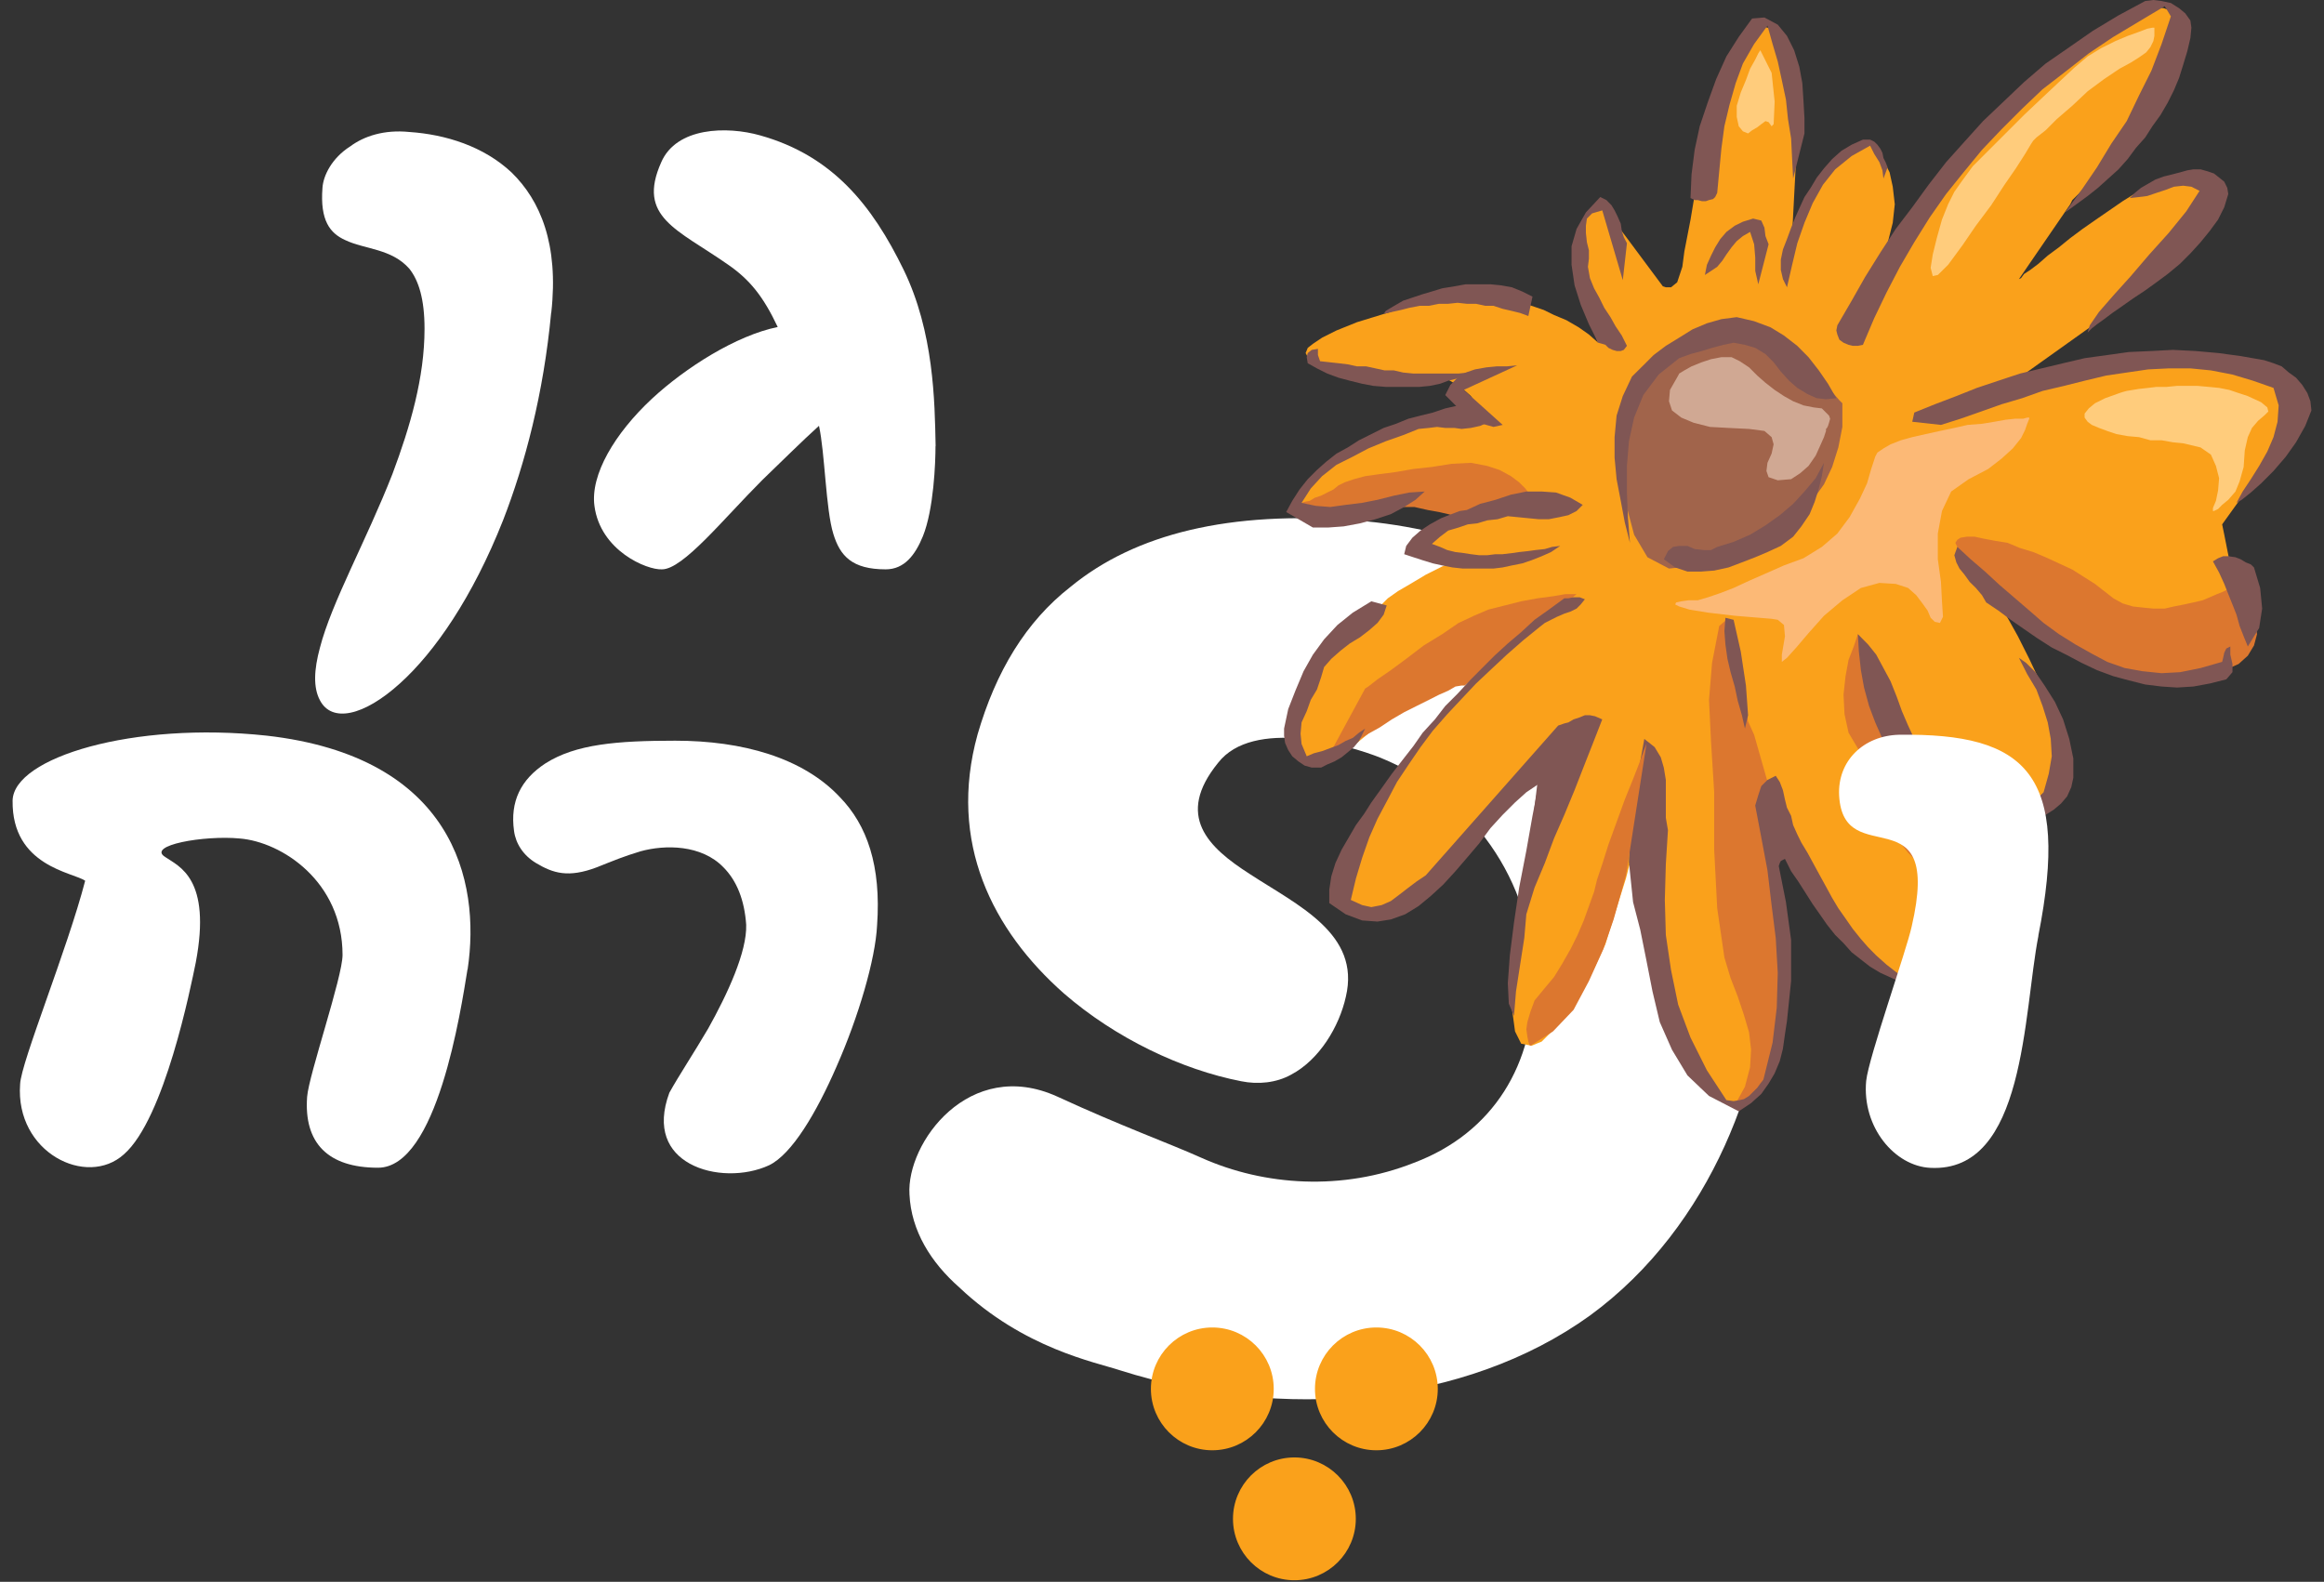 <?xml version="1.0" encoding="UTF-8"?> <svg xmlns="http://www.w3.org/2000/svg" width="166" height="113" viewBox="0 0 166 113" fill="none"><rect x="0" y="0" width="166" height="113" fill="#333333" stroke="none"/><g clip-path="url(#clip0_382_1882)"><path fill-rule="evenodd" clip-rule="evenodd" d="M33.401 69.255C34.362 62.862 32.319 54.058 19.045 52.552C9.528 51.527 0.964 54.114 0.9 57.191C0.836 61.893 5.242 62.318 6.083 62.918C4.817 67.805 1.501 75.88 1.437 77.45C1.076 82.337 6.203 84.868 8.855 82.457C11.747 79.926 13.622 70.521 13.982 68.766C15.128 62.734 12.772 61.893 11.811 61.228C10.425 60.387 14.583 59.658 17.114 59.898C20.127 60.139 24.468 62.974 24.468 68.222C24.468 69.792 22.057 76.785 21.937 78.356C21.697 81.672 23.443 83.418 27 83.418C31.222 83.418 32.912 72.203 33.393 69.247L33.401 69.255Z" fill="white"></path><path fill-rule="evenodd" clip-rule="evenodd" d="M62.648 66.115C62.953 61.837 61.927 58.937 59.996 56.95C57.345 54.114 53.003 52.913 48.236 52.913C44.079 52.913 41.123 53.153 38.952 54.539C37.205 55.684 36.42 57.255 36.717 59.361C36.837 60.267 37.381 61.108 38.287 61.653C39.496 62.374 40.578 62.734 42.629 61.957C43.838 61.476 44.559 61.172 45.761 60.812C47.507 60.331 50.103 60.331 51.673 61.957C52.634 62.918 53.179 64.312 53.299 66.059C53.363 67.989 51.969 71.001 50.584 73.477C49.558 75.223 48.477 76.858 47.812 78.059C46.85 80.655 47.748 82.281 49.262 83.122C50.888 84.027 53.243 84.027 54.934 83.242C56.56 82.457 58.314 79.501 59.756 76.185C61.326 72.628 62.528 68.526 62.648 66.115Z" fill="white"></path><path fill-rule="evenodd" clip-rule="evenodd" d="M39.377 22.335C39.922 17.448 38.592 14.316 36.541 12.321C34.554 10.454 31.838 9.605 29.243 9.429C27.432 9.245 25.99 9.733 25.021 10.454C23.691 11.296 23.09 12.561 23.034 13.411C22.85 15.766 23.579 16.663 24.66 17.152C26.046 17.817 27.977 17.752 29.243 19.202C29.908 20.044 30.324 21.373 30.324 23.48C30.324 26.981 29.299 30.474 28.033 33.855C26.167 38.621 23.691 43.019 22.85 46.279C22.425 47.85 22.369 49.115 22.85 50.021C23.691 51.647 25.982 51.166 28.578 48.811C31.053 46.576 33.761 42.659 35.932 37.171C37.502 33.133 38.824 28.127 39.369 22.335H39.377Z" fill="white"></path><path fill-rule="evenodd" clip-rule="evenodd" d="M66.83 31.86C66.766 28.663 66.71 23.721 64.539 19.259C62.304 14.676 59.476 11.119 54.285 9.669C51.93 9.004 48.317 9.069 47.227 11.6C45.481 15.517 48.373 16.366 51.994 18.898C53.564 19.98 54.526 21.189 55.551 23.36C52.595 23.961 48.974 26.252 46.563 28.487C43.911 30.963 42.157 33.911 42.461 36.146C42.886 39.342 46.202 40.728 47.284 40.672C48.79 40.672 51.626 37.115 54.462 34.279C55.847 32.949 57.233 31.563 58.499 30.418C58.924 32.349 58.98 36.386 59.524 38.14C60.005 39.711 60.854 40.672 63.266 40.672C64.595 40.672 65.372 39.647 65.917 38.317C66.702 36.386 66.822 33.013 66.822 31.868L66.83 31.86Z" fill="white"></path><path fill-rule="evenodd" clip-rule="evenodd" d="M126.247 68.47C126.247 58.753 122.93 51.399 117.715 46.304C112.147 40.736 104.441 37.772 96.854 37.179C87.85 36.466 81.089 38.124 76.466 41.922C73.27 44.413 71.131 47.97 69.825 52.472C67.694 60.179 70.891 66.459 75.986 70.961C79.663 74.158 84.405 76.417 88.667 77.242C89.853 77.482 91.159 77.362 92.224 76.769C94.243 75.704 95.661 73.333 96.133 71.202C97.199 66.7 92.697 64.681 89.26 62.43C86.296 60.531 83.925 58.28 87.009 54.491C89.5 51.286 96.254 53.185 98.625 54.138C105.026 56.75 109.528 62.91 109.528 70.024C109.648 75.952 106.684 80.927 100.996 83.066C95.901 85.085 90.326 84.724 85.823 82.713C83.452 81.648 80.135 80.463 75.513 78.332C69.233 75.488 64.73 81.648 64.963 85.325C65.083 87.937 66.501 90.188 68.52 91.966C73.142 96.348 78.237 97.302 80.015 97.894C91.631 101.571 104.673 100.386 113.557 93.985C122.329 87.584 126.239 76.561 126.239 68.502L126.247 68.47Z" fill="white"></path><path d="M102.721 55.204H103.161L103.45 55.42L103.674 55.861L104.042 56.157L104.403 58.424L103.962 57.911L103.602 57.182L103.233 56.518L102.793 55.933L102.28 56.742L102.064 57.623L101.839 58.424L101.399 59.161L101.327 58.064L101.399 57.03L101.839 56.005L102.721 55.204Z" fill="#805654"></path><path d="M106.605 48.827L106.973 48.603H107.262L107.558 48.747L107.774 48.827L107.927 49.043L108.143 49.34L108.287 49.556L108.511 49.7V50.437L108.287 49.997L107.999 49.556L107.558 49.34L107.117 48.971L106.38 49.925L105.868 50.878L105.507 52.047L105.435 53.145V54.323L105.507 55.492L105.723 56.742L105.948 57.984L105.283 57.255L104.914 56.157L104.842 54.907V53.738V53.073L104.914 52.416L105.067 51.831L105.211 51.094L105.435 50.509L105.723 49.925L106.092 49.34L106.605 48.827Z" fill="#805654"></path><path d="M118.26 35.553L118.629 35.337L119.142 35.184L119.654 35.112H120.095L120.608 35.337L121.048 35.553L121.265 35.921L121.489 36.506L121.705 37.972L121.777 39.51L121.633 41.056L121.337 42.442L120.896 43.988L120.311 45.374L119.654 46.768L118.845 48.018L119.214 46.552L119.43 45.086L119.726 43.548L119.871 42.082L120.095 40.536V38.998V37.459L119.871 35.777L119.43 35.409L117.379 38.116L115.697 40.904L114.231 43.764L113.053 46.768L112.172 49.78L111.587 52.929L111.219 56.077V59.305L111.002 59.45L110.786 59.602H110.49H110.193L109.905 59.53L109.681 59.377L109.536 59.089L109.464 58.865L109.833 55.789L110.346 52.712L111.002 49.7L111.956 46.696L113.053 43.764L114.447 40.976L116.21 38.269L118.26 35.553Z" fill="#805654"></path><path d="M115.399 61.653L116.281 60.699L117.234 59.818L118.187 58.937L119.141 58.136L120.094 57.327L121.047 56.598L122.145 55.789L123.098 55.052L124.195 54.467L125.293 53.81L126.399 53.225L127.568 52.712L128.738 52.272L129.987 51.831L131.237 51.535L132.479 51.246L133.064 51.166H133.576L134.097 51.319L134.682 51.391L135.122 51.607L135.483 51.975L135.851 52.272L136.076 52.712L136.148 53.658L136.076 54.691L135.851 55.644L135.563 56.598L135.195 57.543L134.826 58.208L134.53 58.793L134.313 59.089L134.385 58.424L134.53 57.543L134.682 56.742L134.754 55.789V54.907L134.61 54.026L134.313 53.145L133.656 52.416L132.407 52.488L131.165 52.632L129.987 52.929L128.89 53.297L127.792 53.738L126.759 54.251L125.661 54.835L124.636 55.42L123.611 56.157L122.657 56.886L121.776 57.623L120.823 58.424L119.87 59.161L118.916 60.042L118.035 60.771L117.09 61.581L115.544 62.093L115.399 61.653Z" fill="#805654"></path><path d="M125.375 44.061H124.862L124.422 44.133L123.981 44.421L123.54 44.718L123.172 45.086L122.731 45.455L122.363 45.743L121.85 45.967L122.002 45.599L122.219 45.23L122.515 44.79L122.876 44.501L123.172 44.133L123.54 43.764L123.909 43.548L124.269 43.251L124.638 43.035L124.934 42.883H125.375H125.735H126.104L126.472 43.035L126.761 43.251L126.985 43.548V45.086L126.617 46.624L125.96 48.162L125.151 49.628L124.342 50.95L123.54 52.12L123.028 53.073L122.731 53.738L122.659 53.225L122.876 52.416L123.244 51.246L123.685 49.852L124.197 48.386L124.71 46.84L125.151 45.374L125.375 44.061Z" fill="#805654"></path><path d="M136.734 61.949L137.103 62.462L137.463 62.902L137.76 63.415L137.984 63.928L138.2 64.441L138.272 64.953V65.538L138.128 66.123L137.687 65.682L137.247 65.242L136.806 64.801L136.366 64.368L135.997 63.928L135.484 63.415L134.972 62.974L134.459 62.534L134.611 62.31L134.827 62.093L135.124 61.949L135.412 61.869H135.781H136.077H136.438L136.734 61.949Z" fill="#805654"></path><path d="M104.186 28.96H104.258L104.627 29.032L104.995 28.96L105.284 28.88V28.663L105.067 28.295L104.33 27.638L102.937 26.829H102.792L102.28 26.901H101.623L100.886 26.981H100.005L99.131 26.901L98.178 26.757L97.513 26.613L97.073 26.46H96.56L95.903 26.316L95.318 26.172L94.725 26.028L94.141 25.876L93.7 25.731L93.412 25.515L93.259 25.219L93.412 24.85L93.78 24.562L94.437 24.121L95.462 23.608L96.928 23.016L98.835 22.431L101.182 21.702L101.471 21.63H102.135L103.233 21.478L104.403 21.405H105.724H107.046L108.144 21.478L109.025 21.702L109.169 21.774L109.61 21.918L110.267 22.142L111.004 22.503L111.885 22.872L112.766 23.384L113.495 23.897L114.152 24.482L114.008 24.121L113.719 23.016L113.351 21.405L113.054 19.643L112.838 17.889L112.982 16.351L113.495 15.173L114.448 14.66L116.211 17.007L118.774 20.452L118.991 20.524H119.359L119.8 20.164L120.168 19.058L120.312 17.961L120.753 15.686L121.194 13.05L121.41 11.36L121.562 10.703L121.923 9.381L122.443 7.843L122.956 6.161L123.541 4.542L124.27 3.148L124.783 2.275L125.375 1.835H125.808L126.249 1.979L126.689 2.051L126.986 2.347L127.354 2.716L127.57 3.148L127.795 3.813L127.939 4.622L128.083 6.673L128.155 8.724L128.307 10.406V11.071L128.011 16.711L128.155 16.423L128.524 15.686L129.108 14.588L129.845 13.418L130.727 12.241L131.752 11.143L132.777 10.486L133.803 10.262L133.947 10.406L134.243 10.847L134.532 11.44L134.972 12.313L135.197 13.338L135.341 14.588L135.197 15.91L134.828 17.376L134.972 17.224L135.413 16.791L135.998 16.054L136.807 15.101L137.832 14.003L138.93 12.754L140.18 11.512L141.429 10.118L142.743 8.796L144.065 7.474L145.315 6.161L146.484 5.055L147.582 4.03L148.535 3.301L149.344 2.788L149.929 2.564L150.073 2.492L150.298 2.275L150.738 1.979L151.323 1.538L151.98 1.25L152.645 0.881L153.374 0.657L154.039 0.513L154.551 0.585L154.992 0.737L155.28 1.098L155.577 1.538V1.763L155.505 2.347L155.352 3.229L155.136 4.254L154.84 5.351L154.471 6.449L153.959 7.474L153.446 8.211L152.717 9.02L151.908 10.046L150.954 11.071L150.073 12.097L149.2 13.05L148.463 13.859L148.022 14.292L147.878 14.588L144.209 19.939L144.361 19.867L144.578 19.571L145.018 19.283L145.603 18.842L146.268 18.257L147.069 17.664L147.878 17.007L148.759 16.351L149.713 15.686L150.666 15.029L151.619 14.372L152.573 13.779L153.374 13.338L154.183 12.978L154.84 12.754L155.505 12.609H155.649L156.162 12.537H156.746L157.331 12.681L157.7 12.978L157.844 13.491L157.411 14.292L156.378 15.541L155.064 16.935L153.886 18.177L152.789 19.427L151.908 20.524L151.251 21.405L150.738 22.062L150.442 22.503L150.298 22.655L143.408 27.566L143.624 27.494L143.993 27.414L144.65 27.342L145.531 27.197L146.556 26.981L147.806 26.757L149.048 26.541L150.442 26.316L151.836 26.172L153.23 25.948L154.696 25.876L156.089 25.731H157.411L158.581 25.803L159.606 25.948L160.487 26.1L161.809 26.613L162.835 27.197L163.492 27.71L163.86 28.367L164.004 29.104L163.788 29.913L163.419 30.786L162.835 31.74L158.725 37.459L158.877 38.197L159.238 40.023L159.678 42.002L160.119 43.476L160.263 44.06L160.343 44.942L160.119 45.887L159.75 46.84L158.877 47.722L157.411 48.386L155.352 48.603L152.573 48.386L152.42 48.306L152.204 48.162L151.836 48.018L151.251 47.794L150.666 47.505L150.001 47.281L149.2 46.84L148.391 46.48L147.51 46.111L146.701 45.671L145.899 45.23L145.162 44.717L144.433 44.349L143.769 43.908L143.256 43.476L142.823 43.107L142.967 43.396L143.48 44.277L144.137 45.455L144.946 47.065L145.675 48.603L146.34 50.293L146.781 51.759L146.853 52.929V53.073L146.925 53.297L146.997 53.658L147.069 54.098V54.691L146.997 55.204L146.853 55.861L146.701 56.446L146.34 57.03L145.899 57.543L145.387 57.911L144.65 58.208L143.696 58.28L142.599 58.208L141.277 57.984L139.739 57.471L135.485 52.857L135.637 53.225L136.078 54.323L136.735 55.933L137.464 57.767L138.201 59.746L138.858 61.581L139.451 63.047L139.739 64L139.963 64.953L140.252 66.347L140.476 67.885V69.351L139.963 70.449L138.858 70.889L137.031 70.521L134.243 68.911L133.947 68.686L133.218 67.957L132.265 66.86L131.087 65.538L129.918 64L128.892 62.382L128.155 60.844L127.795 59.377L126.545 60.042L126.689 61.428L126.986 64.729L127.354 68.029L127.498 69.72V70.377L127.426 71.843L127.202 73.677L126.761 75.728L126.032 77.49L124.935 78.588L123.389 78.804L121.49 77.707L121.266 77.41L120.897 76.385L120.312 74.847L119.655 72.796L118.991 70.305L118.406 67.517L118.037 64.441L117.893 61.14L117.525 56.958L117.38 57.399L117.164 58.648L116.723 60.483L116.139 62.75L115.402 65.097L114.673 67.445L113.719 69.495L112.838 71.186L111.957 72.427L111.004 73.525L110.122 74.406L109.393 74.703L108.656 74.558L108.216 73.677L107.999 72.059V69.423L110.787 54.763L107.999 56.598L104.042 61.869L103.746 62.093L103.089 62.678L102.063 63.415L100.742 64.216L99.348 64.881L97.954 65.097L96.632 64.729L95.534 63.703V63.631L95.679 63.415L95.759 62.974L95.975 62.462L96.271 61.725L96.632 60.916L97 60.042L97.513 58.937L98.178 57.839L98.835 56.67L99.644 55.42L100.597 54.098L101.623 52.712L102.792 51.246L104.114 49.78L105.508 48.386H105.284L104.627 48.675L103.674 49.043L102.424 49.628L101.03 50.293L99.564 51.094L98.178 52.047L96.928 53.073L96.784 53.225L96.191 53.586L95.462 53.954L94.653 54.251L93.78 54.323L92.971 54.026L92.386 53.145L92.018 51.679L92.09 51.463L92.306 50.806L92.674 49.78L93.259 48.603L94.068 47.281L95.166 45.967L96.488 44.717L98.178 43.548L98.322 43.476L98.691 43.179L99.131 42.739L99.86 42.226L100.742 41.713L101.839 41.056L103.017 40.464L104.403 39.951L101.326 39.222V39.07L101.398 38.853L101.551 38.557L101.767 38.197L102.135 37.828L102.648 37.459L103.305 37.091L104.186 36.947L104.042 36.875L103.746 36.73L103.305 36.578L102.72 36.362L102.063 36.218L101.254 36.066H100.445L99.644 36.138L98.763 36.29L97.809 36.506L96.856 36.578L95.903 36.73H95.022L94.141 36.65L93.484 36.506L92.971 36.218L92.827 35.777L93.115 35.184L93.628 34.455L94.437 33.718L95.246 32.989L96.119 32.405L96.784 31.964L97.225 31.74L97.369 31.668L97.882 31.379L98.538 31.011L99.42 30.57L100.301 30.129L101.254 29.833L102.135 29.689L102.937 29.913L104.186 28.96Z" fill="#FAA11B"></path><path d="M109.313 35.337L109.168 35.184L108.952 34.896L108.512 34.455L107.927 34.015L107.118 33.574L106.236 33.286L105.067 33.062L103.673 33.134L102.279 33.358L100.957 33.502L99.716 33.718L98.538 33.871L97.512 34.015L96.711 34.231L96.046 34.455L95.606 34.672L95.245 34.968L94.805 35.184L94.364 35.409L93.924 35.553L93.555 35.777L93.186 35.849L92.97 35.921L93.114 35.993L93.555 36.066L94.212 36.29L95.021 36.506L95.974 36.578L96.856 36.65H97.737L98.466 36.434L99.203 36.218H100.076H101.029L101.983 36.434L102.792 36.578L103.449 36.73L103.961 36.875L104.186 36.947L109.313 35.337Z" fill="#DC772F"></path><path d="M132.705 45.302L132.633 45.527L132.409 46.184L132.04 47.137L131.824 48.306L131.68 49.628L131.752 51.022L132.04 52.344L132.777 53.586L133.578 54.763L134.171 55.789L134.532 56.886L134.9 57.839L135.197 58.721L135.413 59.602L135.781 60.259L136.294 60.916L136.807 61.428L137.247 61.869L137.688 62.31L138.129 62.606L138.417 62.902L138.641 63.047L138.713 63.191H138.785L138.858 63.119L138.93 62.75L139.01 62.165V61.356L138.858 60.187L138.497 58.648L137.832 56.814L136.807 54.539L136.59 53.954L136.078 52.785L135.413 51.319L134.684 49.7L133.947 48.018L133.362 46.624L132.921 45.671L132.705 45.302Z" fill="#DC772F"></path><path d="M159.309 42.002L159.237 42.082L159.021 42.154L158.725 42.298L158.356 42.442L157.843 42.667L157.331 42.883L156.674 43.035L156.017 43.179L155.28 43.324L154.623 43.476H153.814L153.005 43.396L152.348 43.324L151.619 43.107L150.954 42.739L150.297 42.226L149.64 41.713L148.831 41.201L148.022 40.688L147.069 40.247L146.115 39.807L145.234 39.438L144.289 39.15L143.408 38.781L142.526 38.637L141.717 38.485L141.06 38.341H140.476L140.035 38.413L139.811 38.557L139.667 38.781L139.811 39.07V39.15L140.107 39.438L140.476 39.735L140.916 40.247L141.573 40.832L142.302 41.489L143.039 42.154L143.848 42.883L144.802 43.62L145.675 44.421L146.7 45.158L147.653 45.887L148.687 46.552L149.64 47.137L150.513 47.65L151.395 48.018H151.539L151.907 48.162H152.572L153.301 48.234L154.182 48.306L155.136 48.386H156.233L157.187 48.234L158.212 48.09L159.093 47.794L159.902 47.433L160.559 46.84L161 46.111L161.216 45.302L161.072 44.277L160.703 42.955L159.309 42.002Z" fill="#DC772F"></path><path d="M125.294 52.488L124.861 51.535L124.565 50.141L124.34 48.531L124.196 46.92L123.98 45.527L123.756 44.573L123.315 44.277L122.802 44.718L122.658 45.455L122.29 47.353L122.073 49.997L122.217 53.001L122.442 56.598V60.699L122.658 64.881L123.171 68.398L123.611 69.864L124.124 71.186L124.565 72.5L124.933 73.749L125.077 74.991L125.005 76.241L124.637 77.635L123.908 78.956H124.052L124.493 78.876L124.933 78.588L125.59 78.003L126.247 76.978L126.76 75.432L127.2 73.237L127.425 70.305L126.76 57.623L125.294 52.488Z" fill="#DC772F"></path><path d="M112.612 42.442H112.396H111.811L110.93 42.594L109.832 42.739L108.655 42.955L107.485 43.251L106.307 43.548L105.282 43.988L104.185 44.501L103.015 45.302L101.693 46.111L100.443 47.065L99.346 47.874L98.393 48.531L97.736 49.043L97.511 49.188L94.804 54.178L94.948 54.098L95.244 53.954L95.677 53.658L96.27 53.297L96.927 52.929L97.736 52.416L98.537 51.975L99.418 51.391L100.299 50.878L101.18 50.437L102.062 49.997L102.791 49.628L103.448 49.34L103.96 49.043L104.401 48.971H104.625L112.612 42.442Z" fill="#DC772F"></path><path d="M131.598 28.808L131.382 28.591L130.869 28.006L129.988 27.197L128.818 26.172L127.641 25.291L126.399 24.41L125.149 23.825L124.052 23.681L123.027 23.753L121.921 24.049L120.751 24.482L119.654 24.994L118.628 25.659L117.747 26.388L117.09 27.197L116.57 28.079L116.209 29.32L115.985 31.227V33.574L116.137 35.993L116.722 38.197L117.675 39.807L119.213 40.616L121.336 40.392H121.488L121.777 40.247L122.362 40.103L123.099 39.879L123.828 39.59L124.781 39.222L125.734 38.709L126.76 38.116L127.713 37.459L128.666 36.578L129.547 35.625L130.284 34.6L130.869 33.358L131.31 31.964L131.598 30.498V28.808Z" fill="#A1644B"></path><path d="M94.138 24.922V25.363L94.291 25.803L94.948 25.876L95.605 25.948L96.269 26.028L96.926 26.172H97.583L98.248 26.316L98.905 26.46H99.562L100.227 26.613L100.956 26.685H101.621H102.278H102.935H103.599H104.184L104.841 26.613L104.481 26.829L104.04 27.053L103.447 27.197L102.862 27.414L102.133 27.566L101.396 27.638H100.667H99.786H98.977L98.096 27.566L97.295 27.414L96.414 27.197L95.605 26.981L94.803 26.685L94.066 26.316L93.409 25.948L93.337 25.515L93.409 25.219L93.698 24.994L94.138 24.922Z" fill="#805654"></path><path d="M104.184 28.96L104.4 29.104L104.769 29.176H105.065L105.434 29.248L105.722 29.4L106.018 29.473L106.235 29.761L106.379 30.129L105.722 30.426L105.065 30.57L104.4 30.642L103.888 30.57H103.231L102.646 30.498L102.061 30.57L101.324 30.642L100.227 31.083L98.977 31.523L97.735 32.036L96.63 32.621L95.46 33.206L94.435 34.015L93.626 34.896L92.969 35.921L93.994 36.138L95.019 36.218L96.117 36.066L97.294 35.921L98.392 35.705L99.562 35.409L100.667 35.184L101.765 35.112L101.108 35.705L100.299 36.218L99.345 36.73L98.248 37.091L97.142 37.387L95.973 37.604L94.875 37.684H93.778L91.871 36.578L92.304 35.777L92.824 34.968L93.409 34.231L94.066 33.574L94.723 32.989L95.46 32.405L96.269 31.964L97.07 31.451L97.951 31.011L98.833 30.57L99.714 30.274L100.595 29.913L101.468 29.689L102.349 29.473L103.231 29.176L104.184 28.96Z" fill="#805654"></path><path d="M109.464 21.189L109.167 22.575L108.582 22.359L107.998 22.215L107.333 22.062L106.676 21.846H106.091L105.434 21.702H104.769L104.112 21.63L103.447 21.702H102.79L102.061 21.846H101.397L100.668 21.99L100.075 22.142L99.418 22.287L98.833 22.431L98.977 22.215L99.346 21.99L99.714 21.774L100.227 21.478L100.884 21.261L101.549 21.037L102.278 20.821L103.015 20.596L103.888 20.452L104.697 20.308H105.506H106.459L107.188 20.38L107.998 20.524L108.727 20.821L109.464 21.189Z" fill="#805654"></path><path d="M97.952 42.955L99.05 43.251L98.834 43.908L98.393 44.501L97.808 45.014L97.143 45.526L96.414 45.967L95.757 46.48L95.092 47.065L94.58 47.65L94.363 48.386L94.067 49.26L93.626 49.997L93.338 50.806L92.969 51.607L92.897 52.416L92.969 53.145L93.338 54.026L93.851 53.81L94.436 53.658L95.02 53.441L95.605 53.225L96.118 52.929L96.63 52.712L97.071 52.344L97.512 52.047L97.295 52.488L97.071 52.929L96.711 53.369L96.27 53.738L95.829 54.098L95.317 54.395L94.804 54.611L94.363 54.835H93.698L93.186 54.691L92.745 54.395L92.305 54.026L92.016 53.586L91.792 53.073L91.72 52.56V52.047L92.016 50.654L92.529 49.34L93.114 47.946L93.778 46.768L94.58 45.671L95.533 44.645L96.63 43.764L97.952 42.955Z" fill="#805654"></path><path d="M104.769 36.434L105.723 35.993L106.82 35.705L107.926 35.337L109.023 35.112H110.121L111.146 35.184L112.172 35.553L113.053 36.066L112.612 36.506L112.027 36.803L111.37 36.947L110.633 37.091H109.904L109.167 37.019L108.438 36.947L107.701 36.875L106.972 37.091L106.235 37.171L105.506 37.387L104.842 37.459L104.185 37.684L103.448 37.9L102.863 38.341L102.278 38.853L102.863 39.07L103.376 39.294L103.96 39.438L104.553 39.51L105.066 39.59L105.651 39.663H106.235L106.82 39.59H107.333L107.998 39.51L108.511 39.438L109.167 39.366L109.68 39.294L110.345 39.222L110.858 39.07L111.443 38.998L110.786 39.438L110.121 39.735L109.392 40.023L108.727 40.247L107.998 40.392L107.333 40.536L106.676 40.616H105.947H105.21H104.481L103.744 40.536L103.015 40.392L102.35 40.247L101.621 40.023L100.956 39.807L100.299 39.59L100.444 38.998L100.884 38.413L101.469 37.9L102.134 37.459L102.935 37.019L103.672 36.73L104.257 36.506L104.769 36.434Z" fill="#805654"></path><path d="M111.739 42.739H112.027L112.396 42.667H112.836L113.205 42.811L112.908 43.179L112.612 43.476L112.171 43.692L111.739 43.836L111.218 44.06L110.785 44.277L110.345 44.501L109.976 44.789L108.799 45.743L107.629 46.768L106.532 47.794L105.434 48.827L104.401 49.925L103.375 51.022L102.35 52.192L101.469 53.369L100.668 54.539L99.786 55.861L99.129 57.11L98.392 58.496L97.808 59.818L97.295 61.284L96.854 62.75L96.486 64.288L97.295 64.657L97.952 64.801L98.689 64.657L99.346 64.368L99.931 63.928L100.595 63.415L101.18 62.974L101.837 62.534L111.298 51.831L111.739 51.679L112.027 51.607L112.396 51.391L112.836 51.246L113.205 51.094H113.565L113.934 51.166L114.446 51.391L113.79 53.073L113.125 54.763L112.468 56.446L111.739 58.208L111.002 59.89L110.345 61.653L109.608 63.415L109.023 65.314L108.879 67.004L108.582 68.911L108.286 70.817L108.142 72.572L107.773 71.698L107.701 70.232L107.845 68.254L108.142 65.906L108.51 63.415L109.023 60.772L109.464 58.28L109.904 56.005L109.023 56.598L108.214 57.327L107.333 58.208L106.46 59.161L105.65 60.259L104.841 61.212L103.96 62.237L103.087 63.191L102.206 64L101.324 64.729L100.371 65.314L99.346 65.682L98.392 65.834L97.295 65.754L96.117 65.314L94.948 64.513V63.559L95.092 62.606L95.388 61.653L95.829 60.699L96.342 59.818L96.854 58.937L97.439 58.136L97.952 57.327L98.689 56.301L99.418 55.276L100.155 54.323L100.956 53.297L101.621 52.344L102.494 51.391L103.231 50.437L104.112 49.556L104.994 48.603L105.867 47.722L106.748 46.84L107.701 45.967L108.655 45.158L109.608 44.277L110.633 43.548L111.739 42.739Z" fill="#805654"></path><path d="M108.367 26.1L104.554 27.854L107.334 30.354L106.677 30.498L106.164 30.354L105.579 30.201L105.066 29.913L104.482 29.473L104.041 29.032L103.6 28.591L103.232 28.223L103.6 27.494L104.113 26.981L104.698 26.613L105.355 26.388L106.164 26.244L106.901 26.172H107.63L108.367 26.1Z" fill="#805654"></path><path d="M114.304 14.075L114.744 14.292L115.105 14.66L115.329 15.029L115.545 15.469L115.77 15.982L115.842 16.495L115.986 16.935L116.21 17.376L115.914 20.012L114.448 15.029L113.719 15.245L113.35 15.614L113.278 16.126V16.639L113.35 17.304L113.495 17.889V18.473L113.423 19.058L113.567 19.867L113.863 20.596L114.232 21.261L114.592 21.99L115.033 22.655L115.401 23.312L115.842 23.969L116.21 24.706L115.986 24.994L115.77 25.075H115.473L115.185 24.994L114.889 24.85L114.672 24.634L114.448 24.562L114.152 24.482L113.495 23.168L112.91 21.774L112.469 20.38L112.253 18.914V17.592L112.613 16.351L113.278 15.173L114.304 14.075Z" fill="#805654"></path><path d="M124.051 22.655L125.293 22.944L126.47 23.384L127.424 23.969L128.377 24.706L129.178 25.515L129.915 26.46L130.572 27.414L131.165 28.447L130.428 28.519L129.771 28.447L129.106 28.151L128.377 27.71L127.792 27.197L127.199 26.541L126.687 25.876L126.102 25.291L125.373 24.85L124.636 24.634L123.827 24.482L123.098 24.634L122.289 24.85L121.56 25.075L120.751 25.291L119.941 25.587L118.475 26.757L117.378 28.223L116.721 29.833L116.353 31.523L116.208 33.286V35.184L116.28 36.947L116.425 38.781L116.056 37.315L115.768 35.777L115.471 34.231L115.327 32.693V31.227L115.471 29.689L115.912 28.295L116.569 26.901L117.378 26.1L118.115 25.363L118.988 24.706L119.941 24.121L120.895 23.528L121.92 23.096L122.954 22.799L124.051 22.655Z" fill="#805654"></path><path d="M126.03 1.25L126.984 1.763L127.64 2.564L128.153 3.589L128.522 4.767L128.738 5.936L128.818 7.186L128.89 8.428V9.533L128.081 12.754L128.009 11.36L127.937 9.894L127.713 8.5L127.568 7.114L127.272 5.72L126.984 4.398L126.615 3.148L126.247 1.835L125.293 3.148L124.492 4.542L123.979 5.936L123.539 7.474L123.17 9.02L122.954 10.631L122.802 12.241L122.658 13.779L122.513 14.075L122.361 14.22L122.073 14.292L121.848 14.372H121.56L121.264 14.292H121.047L120.751 14.148L120.823 12.465L121.047 10.703L121.408 9.02L122.001 7.258L122.585 5.648L123.314 4.03L124.196 2.636L125.149 1.322L126.03 1.25Z" fill="#805654"></path><path d="M125.223 15.614L125.808 15.758L126.032 16.27L126.104 16.863L126.329 17.448L125.592 20.308L125.375 19.355V18.401L125.295 17.448L125.007 16.567L124.494 16.863L124.053 17.224L123.685 17.664L123.316 18.177L123.028 18.618L122.66 19.058L122.219 19.355L121.778 19.643L121.923 18.914L122.219 18.257L122.515 17.664L122.876 17.079L123.316 16.567L123.909 16.126L124.494 15.838L125.223 15.614Z" fill="#805654"></path><path d="M122.659 39.07L123.829 38.709L125.006 38.197L126.104 37.532L127.129 36.803L128.082 35.993L128.891 35.112L129.693 34.159L130.285 33.062L130.133 34.015L129.917 34.896L129.62 35.849L129.26 36.73L128.667 37.604L128.082 38.341L127.201 38.998L126.248 39.438L125.375 39.807L124.421 40.175L123.468 40.536L122.443 40.76L121.489 40.832H120.536L119.655 40.536L118.846 39.951L119.142 39.366L119.503 39.07L119.943 38.998H120.536L121.049 39.222L121.706 39.294H122.218L122.659 39.07Z" fill="#805654"></path><path d="M117.45 52.785L118.187 53.369L118.627 54.098L118.843 54.835L118.988 55.717V56.598V57.543V58.424L119.14 59.305L118.988 61.725L118.916 64.288L118.988 66.788L119.356 69.279L119.869 71.77L120.75 74.118L121.92 76.457L123.314 78.588L123.826 78.66L124.267 78.588L124.563 78.516L124.932 78.291L125.22 78.003L125.517 77.707L125.733 77.41L125.957 77.122L126.614 74.478L126.911 71.987L126.983 69.495L126.838 67.004L126.542 64.657L126.246 62.165L125.805 59.818L125.372 57.543L125.589 56.814L125.805 56.157L126.246 55.717L126.838 55.42L127.127 55.861L127.351 56.446L127.495 57.11L127.64 57.695L127.936 58.28L128.08 58.937L128.377 59.602L128.665 60.187L129.106 60.916L129.546 61.725L129.987 62.534L130.427 63.335L130.868 64.144L131.309 64.881L131.821 65.61L132.334 66.347L132.919 67.076L133.431 67.661L134.016 68.254L134.753 68.911L135.41 69.423L136.075 69.864L136.876 70.232L137.685 70.521L136.804 70.449L135.923 70.232L135.122 69.864L134.313 69.495L133.576 69.055L132.919 68.542L132.262 68.029L131.677 67.373L131.084 66.788L130.499 66.051L129.987 65.314L129.474 64.585L128.961 63.776L128.449 62.974L127.936 62.237L127.495 61.356L127.351 61.428L127.199 61.508L127.127 61.653L127.055 61.869L127.567 64.441L127.936 67.148V70.08L127.64 72.94L127.495 73.893L127.351 74.919L127.127 75.8L126.758 76.681L126.326 77.41L125.805 78.147L125.076 78.804L124.195 79.389L122.072 78.291L120.534 76.826L119.428 74.991L118.555 73.012L118.034 70.817L117.602 68.614L117.161 66.419L116.648 64.441L116.352 61.581L116.496 58.648L116.937 55.644L117.45 52.785Z" fill="#805654"></path><path d="M133.066 9.974H133.578L133.875 10.118L134.099 10.334L134.315 10.631L134.46 10.919L134.532 11.288L134.684 11.584L134.828 11.953L134.532 12.754L134.46 12.169L134.243 11.584L133.875 10.999L133.578 10.406L132.265 11.143L131.087 12.097L130.214 13.194L129.477 14.516L128.892 15.91L128.379 17.376L128.011 18.914L127.642 20.524L127.354 19.939L127.202 19.282V18.546L127.354 17.817L127.642 17.079L127.939 16.27L128.227 15.541L128.523 14.884L128.892 14.075L129.333 13.418L129.773 12.681L130.286 12.025L130.871 11.36L131.528 10.775L132.265 10.334L133.066 9.974Z" fill="#805654"></path><path d="M153.229 0.072L153.814 0L154.398 0.072L155.063 0.216L155.648 0.585L156.089 0.953L156.457 1.466L156.529 1.979L156.457 2.716L156.233 3.669L155.944 4.622L155.648 5.568L155.28 6.449L154.839 7.33L154.326 8.211L153.741 9.02L153.229 9.822L152.572 10.559L151.979 11.36L151.322 12.097L150.593 12.754L149.856 13.418L149.119 14.003L148.318 14.588L147.509 15.173L148.687 13.563L149.784 11.953L150.809 10.262L151.907 8.652L152.788 6.817L153.669 5.055L154.398 3.148L155.063 1.17L154.623 0.441L152.788 1.538L150.954 2.636L149.199 3.813L147.509 5.135L145.899 6.377L144.433 7.771L142.967 9.237L141.573 10.703L140.251 12.313L139.009 13.859L137.832 15.541L136.734 17.304L135.709 19.058L134.755 20.893L133.874 22.727L133.065 24.634L132.705 24.706H132.336L132.04 24.634L131.679 24.482L131.383 24.265L131.239 23.897L131.167 23.608L131.239 23.24L132.264 21.478L133.217 19.795L134.315 18.033L135.412 16.351L136.59 14.804L137.76 13.194L139.009 11.584L140.323 10.118L141.645 8.652L143.111 7.258L144.577 5.864L146.115 4.542L147.805 3.373L149.488 2.203L151.322 1.098L153.229 0.072Z" fill="#805654"></path><path d="M132.705 45.302L133.434 46.039L134.018 46.768L134.531 47.722L135.044 48.675L135.484 49.78L135.853 50.806L136.294 51.831L136.806 52.929L137.247 53.882L137.687 54.835L138.344 55.717L139.009 56.446L139.81 57.11L140.692 57.543L141.789 57.767L142.967 57.911L143.407 57.839L143.848 57.767L144.288 57.695L144.649 57.543L145.017 57.399L145.386 57.182L145.674 56.886L145.971 56.598L146.339 55.276L146.556 54.026L146.483 52.785L146.267 51.607L145.899 50.437L145.458 49.26L144.801 48.162L144.208 46.993L144.721 47.353L145.386 48.018L146.043 48.971L146.78 50.141L147.365 51.391L147.805 52.785L148.094 54.178V55.564L147.949 56.229L147.653 56.886L147.22 57.399L146.7 57.839L146.115 58.208L145.53 58.496L144.873 58.721L144.288 58.865L143.111 58.793L141.941 58.648L140.836 58.28L139.738 57.839L138.713 57.327L137.687 56.742L136.806 56.077L135.997 55.276L135.196 54.098L134.531 52.929L133.946 51.607L133.506 50.437L133.145 49.115L132.921 47.874L132.777 46.552L132.705 45.302Z" fill="#805654"></path><path d="M136.734 29.473L138.2 28.88L139.738 28.295L141.204 27.71L142.742 27.197L144.288 26.685L145.827 26.316L147.365 25.948L148.903 25.587L150.513 25.363L152.059 25.147L153.669 25.075L155.207 24.994L156.818 25.075L158.436 25.219L160.046 25.435L161.728 25.731L162.393 25.948L162.978 26.172L163.491 26.613L164.003 26.981L164.444 27.494L164.813 28.079L165.029 28.663L165.101 29.32L164.66 30.426L164.003 31.595L163.274 32.621L162.393 33.646L161.512 34.528L160.775 35.184L160.118 35.705L159.75 35.921L160.19 35.112L160.775 34.231L161.368 33.286L161.953 32.252L162.393 31.227L162.682 30.129L162.762 28.96L162.393 27.71L160.927 27.197L159.461 26.757L157.923 26.46L156.457 26.316H154.911L153.445 26.388L151.907 26.613L150.441 26.829L148.903 27.197L147.437 27.566L145.899 27.926L144.433 28.447L142.967 28.88L141.501 29.4L140.035 29.913L138.641 30.354L136.59 30.129L136.734 29.473Z" fill="#805654"></path><path d="M139.811 39.07L140.764 39.951L141.79 40.832L142.823 41.785L143.849 42.667L144.874 43.548L145.971 44.501L147.069 45.302L148.247 46.039L149.416 46.696L150.514 47.281L151.763 47.722L153.005 47.946L154.399 48.09L155.721 48.018L157.187 47.722L158.725 47.281L158.797 46.993L158.877 46.624L159.021 46.328L159.31 46.184V46.768L159.462 47.433V48.018L159.021 48.531L157.844 48.827L156.674 49.043L155.505 49.115L154.399 49.043L153.229 48.899L152.06 48.603L150.954 48.306L149.785 47.874L148.687 47.353L147.582 46.768L146.556 46.256L145.531 45.599L144.578 44.942L143.624 44.277L142.743 43.62L141.87 43.035L141.573 42.522L141.133 42.002L140.692 41.569L140.324 41.056L139.963 40.616L139.739 40.175L139.595 39.663L139.811 39.07Z" fill="#805654"></path><path d="M138.417 61.356L139.01 61.581L139.45 61.869L139.811 62.31L140.035 62.822L140.251 63.415L140.404 63.928L140.476 64.441L140.62 64.953V66.195V67.589L140.476 68.686L140.107 69.351V68.326L140.035 67.373L139.811 66.347L139.594 65.314L139.226 64.368L138.857 63.415L138.497 62.462L138.128 61.581L138.417 61.356Z" fill="#805654"></path><path d="M157.112 13.635L156.527 13.338L155.943 13.266L155.278 13.338L154.693 13.563L154.036 13.779L153.371 14.003L152.786 14.075L152.129 14.148L152.49 13.779L152.93 13.418L153.443 13.122L153.956 12.826L154.549 12.609L155.133 12.465L155.718 12.313L156.231 12.169L156.672 12.097H157.184L157.697 12.241L158.138 12.393L158.506 12.681L158.875 12.978L159.091 13.418L159.163 13.859L158.875 14.804L158.434 15.686L157.841 16.495L157.184 17.304L156.455 18.105L155.718 18.842L154.837 19.571L154.036 20.164L153.227 20.748L152.346 21.333L151.617 21.846L150.88 22.359L150.295 22.799L149.782 23.168L149.414 23.456L149.117 23.753L149.269 23.24L149.926 22.287L150.952 21.109L152.201 19.723L153.523 18.177L154.909 16.639L156.159 15.101L157.112 13.635Z" fill="#805654"></path><path d="M160.998 40.536L161.439 42.002L161.583 43.476L161.367 44.862L160.558 46.184L160.261 45.455L159.973 44.718L159.749 43.908L159.46 43.179L159.164 42.442L158.876 41.713L158.507 40.904L158.066 40.103L158.435 39.879L158.795 39.735H159.164L159.677 39.807L160.045 39.951L160.414 40.175L160.774 40.319L160.998 40.536Z" fill="#805654"></path><path d="M116.211 62.093L116.139 62.534L115.771 63.848L115.258 65.682L114.521 67.813L113.496 70.08L112.398 72.139L110.932 73.677L109.314 74.703L109.242 74.63L109.17 74.406L109.097 74.038L109.025 73.525L109.097 73.012L109.314 72.283L109.61 71.474L110.267 70.673L111.004 69.792L111.589 68.838L112.174 67.813L112.686 66.788L113.127 65.754L113.496 64.729L113.864 63.703L114.08 62.822L114.449 61.725L114.889 60.331L115.474 58.721L116.059 57.11L116.652 55.644L117.165 54.323L117.453 53.514L117.605 53.145L116.211 62.093Z" fill="#DC772F"></path><path d="M119.87 26.829L119.942 26.685L120.31 26.46L120.823 26.172L121.56 25.876L122.217 25.659L122.954 25.515H123.683L124.268 25.803L124.933 26.244L125.518 26.829L126.102 27.342L126.759 27.854L127.424 28.295L128.081 28.663L128.818 28.96L129.547 29.104L130.132 29.176L130.428 29.473L130.645 29.689L130.725 29.913L130.645 30.201L130.572 30.426L130.5 30.57L130.428 30.642V30.786L130.284 31.227L129.988 31.892L129.691 32.549L129.179 33.286L128.594 33.798L127.937 34.231L126.984 34.311L126.327 34.087L126.174 33.646L126.247 33.061L126.543 32.404L126.687 31.74L126.543 31.227L126.03 30.786L124.933 30.642L123.467 30.57L122.145 30.498L120.975 30.201L120.094 29.833L119.429 29.32L119.213 28.663L119.285 27.854L119.87 26.829Z" fill="#D0A893"></path><path d="M153.885 1.979H153.741L153.372 2.051L152.787 2.275L151.978 2.564L151.105 2.932L150.072 3.445L149.118 4.03L148.165 4.839L147.067 5.864L145.898 6.962L144.576 8.211L143.254 9.533L142.085 10.703L140.915 11.872L140.106 12.978L139.593 13.707L139.153 14.588L138.712 15.686L138.343 17.007L138.055 18.177L137.903 19.13L138.055 19.723L138.416 19.643L139.153 18.914L140.178 17.52L141.131 16.126L142.229 14.66L143.182 13.194L143.991 12.025L144.648 10.999L145.089 10.262L145.233 10.046L145.457 9.822L146.114 9.309L146.923 8.5L148.021 7.554L149.118 6.521L150.296 5.648L151.393 4.911L152.202 4.47L152.787 4.102L153.3 3.741L153.596 3.373L153.813 2.932L153.885 2.564V2.275V1.979Z" fill="#FFCC7C"></path><path d="M151.393 28.079L151.617 28.006L151.905 27.926L152.346 27.854L152.787 27.782L153.444 27.71L154.036 27.638H154.765L155.502 27.566H156.231H156.968L157.77 27.638L158.507 27.71L159.236 27.854L159.9 28.079L160.557 28.295L161.511 28.735L161.951 29.104L162.023 29.4L161.727 29.689L161.294 30.057L160.854 30.57L160.557 31.227L160.341 32.18L160.261 33.358L159.973 34.383L159.676 35.112L159.163 35.705L158.723 36.066L158.434 36.362L158.138 36.506H158.066V36.29L158.282 35.777L158.434 35.04L158.507 34.159L158.282 33.286L157.922 32.477L157.185 31.964L155.943 31.668L155.206 31.595L154.397 31.451H153.596L152.787 31.227L151.978 31.155L151.176 31.011L150.512 30.786L149.927 30.57L149.414 30.354L149.118 30.129L148.901 29.833V29.545L149.198 29.176L149.638 28.808L150.367 28.447L151.393 28.079Z" fill="#FFCC7C"></path><path d="M125.736 3.589L125.591 3.813L125.375 4.254L125.007 4.911L124.71 5.72L124.342 6.601L124.053 7.554V8.356L124.197 9.021L124.494 9.381L124.862 9.533L125.151 9.309L125.519 9.093L125.808 8.868L126.104 8.652L126.328 8.724L126.545 9.021L126.689 8.868L126.761 7.258L126.545 5.207L125.736 3.589Z" fill="#FFCC7C"></path><path d="M133.946 32.621L133.874 32.845L133.657 33.502L133.361 34.527L132.848 35.625L132.111 36.947L131.238 38.116L130.133 39.07L128.819 39.879L127.425 40.392L126.103 40.976L124.934 41.489L123.828 42.002L122.875 42.37L122.002 42.667L121.265 42.883H120.608L120.095 42.955L119.726 43.035L119.654 43.179L119.943 43.324L120.68 43.548L122.002 43.764L123.908 43.988L126.544 44.205L126.984 44.277L127.425 44.645L127.497 45.454L127.273 46.768V47.281L127.641 46.992L128.306 46.255L129.179 45.23L130.285 43.988L131.599 42.883L132.92 42.002L134.242 41.641L135.412 41.713L136.293 42.002L136.878 42.522L137.319 43.107L137.687 43.62L137.903 44.133L138.2 44.421L138.568 44.501L138.785 44.06L138.712 42.955L138.64 41.569L138.416 39.951V38.116L138.712 36.506L139.369 35.112L140.619 34.231L142.013 33.502L142.966 32.765L143.767 32.036L144.36 31.299L144.649 30.714L144.801 30.274L144.945 29.913V29.833H144.801L144.504 29.913H143.92L143.255 29.985L142.454 30.129L141.572 30.274L140.547 30.354L139.594 30.57L138.568 30.786L137.543 31.011L136.59 31.227L135.78 31.451L135.043 31.74L134.531 32.036L134.098 32.332L133.946 32.621Z" fill="#FCB976"></path><path d="M123.244 44.133L123.829 44.277L124.342 46.552L124.71 48.971L124.863 51.094L124.638 52.047L124.422 51.094L124.126 50.069L123.909 49.043L123.613 48.018L123.389 47.065L123.244 46.039L123.172 45.086L123.244 44.133Z" fill="#805654"></path><path fill-rule="evenodd" clip-rule="evenodd" d="M145.595 66.844C147.886 55.268 144.753 52.368 135.645 52.488C133.113 52.552 131.239 54.355 131.367 56.83C131.671 62.382 138.785 56.526 136.55 66.179C136.19 67.869 133.474 75.528 133.298 77.218C132.993 80.535 135.349 83.306 137.88 83.427C144.697 83.787 144.513 72.387 145.603 66.844H145.595Z" fill="white"></path><path d="M82.444 99.216C82.444 96.925 84.303 95.067 86.594 95.067C88.885 95.067 90.744 96.925 90.744 99.216C90.744 101.507 88.885 103.366 86.594 103.366C84.303 103.366 82.444 101.507 82.444 99.216Z" fill="#FAA11B"></path><path d="M82.444 99.216C82.444 96.925 84.303 95.067 86.594 95.067C88.885 95.067 90.744 96.925 90.744 99.216C90.744 101.507 88.885 103.366 86.594 103.366C84.303 103.366 82.444 101.507 82.444 99.216Z" stroke="#FAA11B" stroke-width="0.473" stroke-miterlimit="3.86"></path><path d="M94.163 99.216C94.163 96.925 96.022 95.067 98.313 95.067C100.604 95.067 102.462 96.925 102.462 99.216C102.462 101.507 100.604 103.366 98.313 103.366C96.022 103.366 94.163 101.507 94.163 99.216Z" fill="#FAA11B"></path><path d="M94.163 99.216C94.163 96.925 96.022 95.067 98.313 95.067C100.604 95.067 102.462 96.925 102.462 99.216C102.462 101.507 100.604 103.366 98.313 103.366C96.022 103.366 94.163 101.507 94.163 99.216Z" stroke="#FAA11B" stroke-width="0.473" stroke-miterlimit="3.86"></path><path d="M88.307 108.501C88.307 106.21 90.166 104.351 92.457 104.351C94.748 104.351 96.606 106.21 96.606 108.501C96.606 110.792 94.748 112.651 92.457 112.651C90.166 112.651 88.307 110.792 88.307 108.501Z" fill="#FAA11B"></path><path d="M88.307 108.501C88.307 106.21 90.166 104.351 92.457 104.351C94.748 104.351 96.606 106.21 96.606 108.501C96.606 110.792 94.748 112.651 92.457 112.651C90.166 112.651 88.307 110.792 88.307 108.501Z" stroke="#FAA11B" stroke-width="0.473" stroke-miterlimit="3.86"></path></g><defs><clipPath id="clip0_382_1882"><rect width="164.201" height="112.883" fill="white" transform="translate(0.899 0)"></rect></clipPath></defs></svg> 